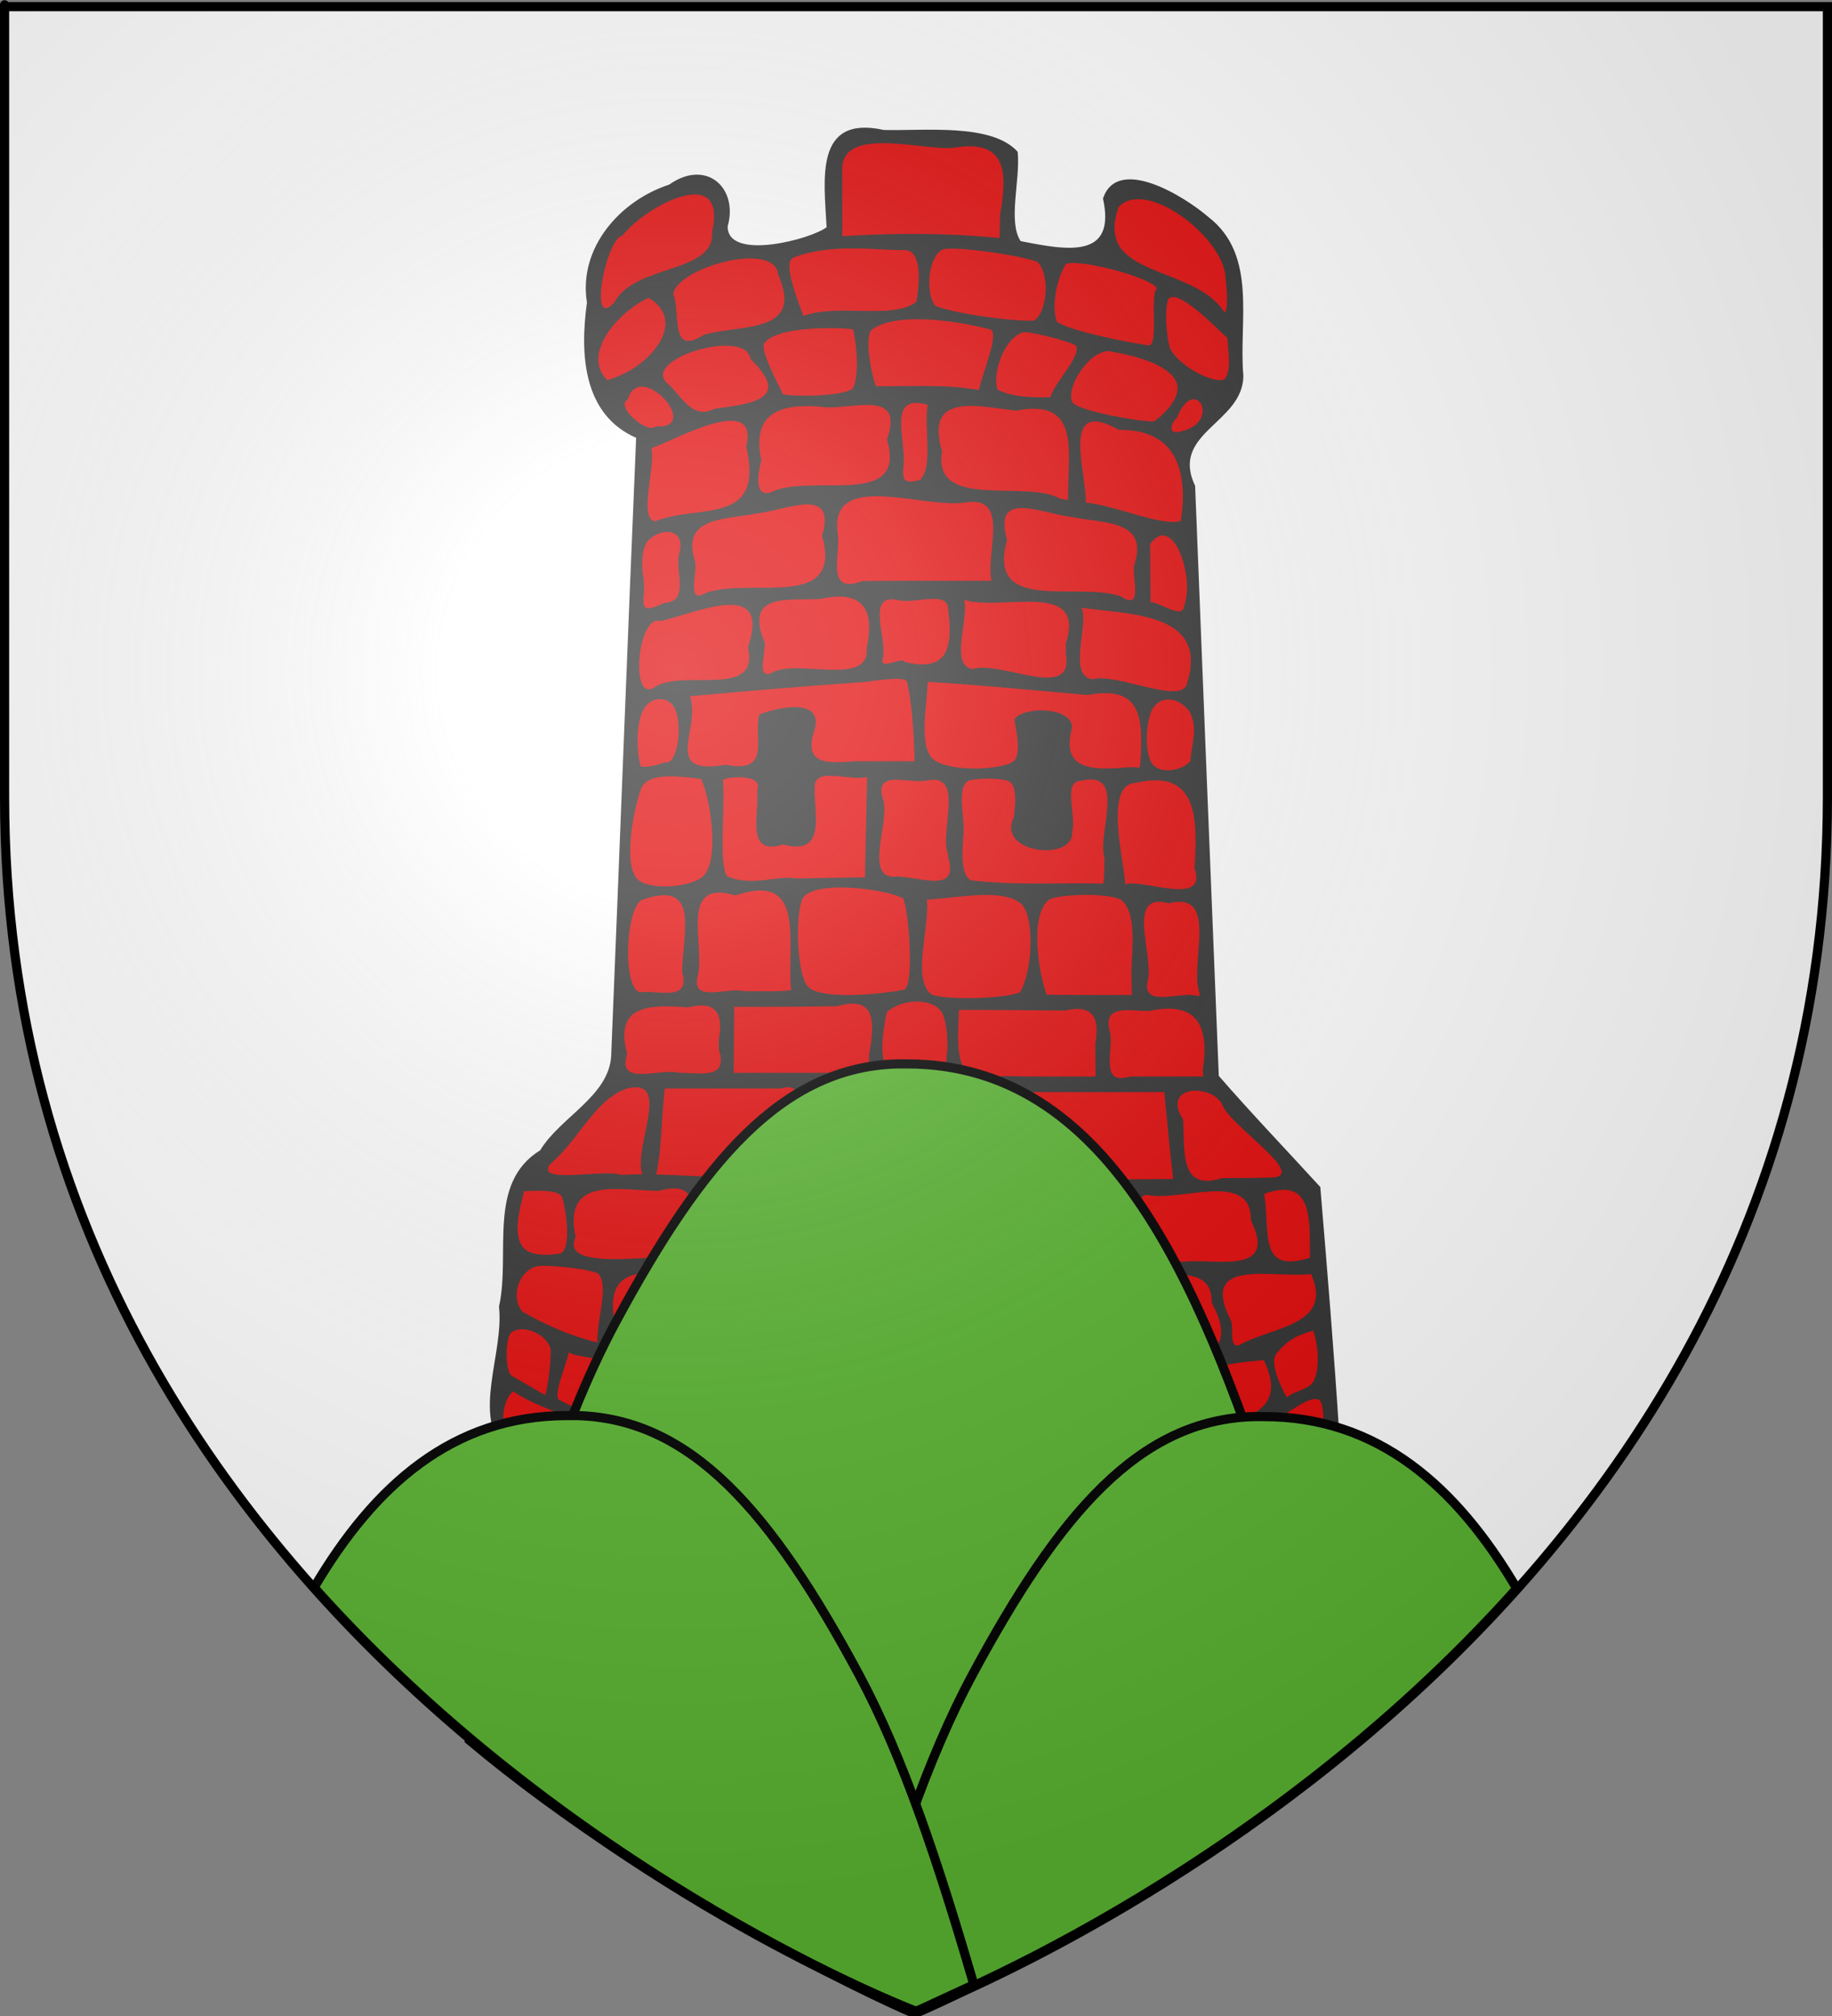 <?xml version="1.0" encoding="UTF-8" standalone="no"?>
<svg
   xmlns:dc="http://purl.org/dc/elements/1.1/"
   xmlns:cc="http://web.resource.org/cc/"
   xmlns:rdf="http://www.w3.org/1999/02/22-rdf-syntax-ns#"
   xmlns:svg="http://www.w3.org/2000/svg"
   xmlns="http://www.w3.org/2000/svg"
   xmlns:xlink="http://www.w3.org/1999/xlink"
   xmlns:sodipodi="http://inkscape.sourceforge.net/DTD/sodipodi-0.dtd"
   xmlns:inkscape="http://www.inkscape.org/namespaces/inkscape"
   height="660"
   width="600"
   version="1.0"
   id="svg2"
   sodipodi:version="0.32"
   inkscape:version="0.43"
   sodipodi:docname="Blason_Urbeis_67.svg"
   sodipodi:docbase="/Users/fabriceantoine/Desktop/Alsace/blason-fait"
   inkscape:export-filename="/Users/fabriceantoine/Desktop/Alsace/blason-fait/Blason_Urbeis_67.png"
   inkscape:export-xdpi="72"
   inkscape:export-ydpi="72">
  <rect width="100%" height="100%" fill="#808080" stroke="none"/>
  <sodipodi:namedview
     inkscape:window-height="954"
     inkscape:window-width="1235"
     inkscape:pageshadow="2"
     inkscape:pageopacity="0.0"
     guidetolerance="10.0"
     gridtolerance="10.0"
     objecttolerance="10.0"
     borderopacity="1.0"
     bordercolor="#666666"
     pagecolor="#ffffff"
     id="base"
     showgrid="false"
     height="660px"
     inkscape:zoom="1.2227273"
     inkscape:cx="300"
     inkscape:cy="330"
     inkscape:window-x="-4"
     inkscape:window-y="22"
     inkscape:current-layer="layer4" />
  <desc
     id="desc4">Flag of Canton of Valais (Wallis)</desc>
  <defs
     id="defs6">
    <linearGradient
       id="linearGradient2893">
      <stop
         style="stop-color:white;stop-opacity:0.314;"
         offset="0"
         id="stop2895" />
      <stop
         id="stop2897"
         offset="0.19"
         style="stop-color:white;stop-opacity:0.251;" />
      <stop
         style="stop-color:#6b6b6b;stop-opacity:0.125;"
         offset="0.6"
         id="stop2901" />
      <stop
         style="stop-color:black;stop-opacity:0.125;"
         offset="1"
         id="stop2899" />
    </linearGradient>
    <linearGradient
       id="linearGradient2885">
      <stop
         id="stop2887"
         offset="0"
         style="stop-color:white;stop-opacity:1;" />
      <stop
         style="stop-color:white;stop-opacity:1;"
         offset="0.229"
         id="stop2891" />
      <stop
         id="stop2889"
         offset="1"
         style="stop-color:black;stop-opacity:1;" />
    </linearGradient>
    <linearGradient
       id="linearGradient2955">
      <stop
         id="stop2867"
         offset="0"
         style="stop-color:#fd0000;stop-opacity:1;" />
      <stop
         style="stop-color:#e77275;stop-opacity:0.659;"
         offset="0.5"
         id="stop2873" />
      <stop
         style="stop-color:black;stop-opacity:0.323;"
         offset="1"
         id="stop2959" />
    </linearGradient>
    <radialGradient
       inkscape:collect="always"
       xlink:href="#linearGradient2955"
       id="radialGradient2961"
       cx="225.524"
       cy="218.901"
       fx="225.524"
       fy="218.901"
       r="300"
       gradientTransform="matrix(-4.167939e-4,2.183,-1.884,-3.599562e-4,615.597,-289.121)"
       gradientUnits="userSpaceOnUse" />
    <polygon
       id="star"
       transform="scale(53,53)"
       points="0,-1 0.588,0.809 -0.951,-0.309 0.951,-0.309 -0.588,0.809 0,-1 " />
    <clipPath
       id="clip">
      <path
         d="M 0,-200 L 0,600 L 300,600 L 300,-200 L 0,-200 z "
         id="path10" />
    </clipPath>
    <radialGradient
       inkscape:collect="always"
       xlink:href="#linearGradient2955"
       id="radialGradient1911"
       gradientUnits="userSpaceOnUse"
       gradientTransform="matrix(-4.167939e-4,2.183,-1.884,-3.599562e-4,615.597,-289.121)"
       cx="225.524"
       cy="218.901"
       fx="225.524"
       fy="218.901"
       r="300" />
    <radialGradient
       inkscape:collect="always"
       xlink:href="#linearGradient2955"
       id="radialGradient2865"
       gradientUnits="userSpaceOnUse"
       gradientTransform="matrix(0,1.749,-1.593,-1.049767e-7,551.788,-191.29)"
       cx="225.524"
       cy="218.901"
       fx="225.524"
       fy="218.901"
       r="300" />
    <radialGradient
       inkscape:collect="always"
       xlink:href="#linearGradient2955"
       id="radialGradient2871"
       gradientUnits="userSpaceOnUse"
       gradientTransform="matrix(0,1.386,-1.323,-5.741131e-8,-158.082,-109.541)"
       cx="225.524"
       cy="218.901"
       fx="225.524"
       fy="218.901"
       r="300" />
    <radialGradient
       inkscape:collect="always"
       xlink:href="#linearGradient2893"
       id="radialGradient3163"
       gradientUnits="userSpaceOnUse"
       gradientTransform="matrix(1.353,0,0,1.349,-77.629,-85.747)"
       cx="221.445"
       cy="226.331"
       fx="221.445"
       fy="226.331"
       r="300" />
    <radialGradient
       r="300"
       fy="226.331"
       fx="221.445"
       cy="226.331"
       cx="221.445"
       gradientTransform="matrix(1.353,0,0,1.349,-77.629,-85.747)"
       gradientUnits="userSpaceOnUse"
       id="radialGradient2375"
       xlink:href="#linearGradient2893"
       inkscape:collect="always" />
    <radialGradient
       r="300"
       fy="218.901"
       fx="225.524"
       cy="218.901"
       cx="225.524"
       gradientTransform="matrix(0,1.386,-1.323,-5.741131e-8,-158.082,-109.541)"
       gradientUnits="userSpaceOnUse"
       id="radialGradient2373"
       xlink:href="#linearGradient2955"
       inkscape:collect="always" />
    <radialGradient
       r="300"
       fy="218.901"
       fx="225.524"
       cy="218.901"
       cx="225.524"
       gradientTransform="matrix(0,1.749,-1.593,-1.049767e-7,551.788,-191.29)"
       gradientUnits="userSpaceOnUse"
       id="radialGradient2371"
       xlink:href="#linearGradient2955"
       inkscape:collect="always" />
    <radialGradient
       r="300"
       fy="218.901"
       fx="225.524"
       cy="218.901"
       cx="225.524"
       gradientTransform="matrix(-4.167939e-4,2.183,-1.884,-3.599562e-4,615.597,-289.121)"
       gradientUnits="userSpaceOnUse"
       id="radialGradient2369"
       xlink:href="#linearGradient2955"
       inkscape:collect="always" />
    <clipPath
       id="clipPath2365">
      <path
         id="path2367"
         d="M 0,-200 L 0,600 L 300,600 L 300,-200 L 0,-200 z " />
    </clipPath>
    <polygon
       points="0,-1 0.588,0.809 -0.951,-0.309 0.951,-0.309 -0.588,0.809 0,-1 "
       transform="scale(53,53)"
       id="polygon2363" />
    <radialGradient
       gradientUnits="userSpaceOnUse"
       gradientTransform="matrix(-4.167939e-4,2.183,-1.884,-3.599562e-4,615.597,-289.121)"
       r="300"
       fy="218.901"
       fx="225.524"
       cy="218.901"
       cx="225.524"
       id="radialGradient2361"
       xlink:href="#linearGradient2955"
       inkscape:collect="always" />
    <linearGradient
       id="linearGradient2353">
      <stop
         style="stop-color:#fd0000;stop-opacity:1;"
         offset="0"
         id="stop2355" />
      <stop
         id="stop2357"
         offset="0.5"
         style="stop-color:#e77275;stop-opacity:0.659;" />
      <stop
         id="stop2359"
         offset="1"
         style="stop-color:black;stop-opacity:0.323;" />
    </linearGradient>
    <linearGradient
       id="linearGradient2345">
      <stop
         style="stop-color:white;stop-opacity:1;"
         offset="0"
         id="stop2347" />
      <stop
         id="stop2349"
         offset="0.229"
         style="stop-color:white;stop-opacity:1;" />
      <stop
         style="stop-color:black;stop-opacity:1;"
         offset="1"
         id="stop2351" />
    </linearGradient>
    <linearGradient
       id="linearGradient2335">
      <stop
         id="stop2337"
         offset="0"
         style="stop-color:white;stop-opacity:0.314;" />
      <stop
         style="stop-color:white;stop-opacity:0.251;"
         offset="0.19"
         id="stop2339" />
      <stop
         id="stop2341"
         offset="0.6"
         style="stop-color:#6b6b6b;stop-opacity:0.125;" />
      <stop
         id="stop2343"
         offset="1"
         style="stop-color:black;stop-opacity:0.125;" />
    </linearGradient>
    <radialGradient
       gradientTransform="matrix(0,1.386,-1.323,-5.741131e-8,-158.082,-109.541)"
       gradientUnits="userSpaceOnUse"
       xlink:href="#linearGradient2955"
       id="radialGradient2569"
       fy="218.901"
       fx="225.524"
       r="300"
       cy="218.901"
       cx="225.524" />
    <radialGradient
       gradientTransform="matrix(0,1.749,-1.593,-1.049767e-7,551.788,-191.29)"
       gradientUnits="userSpaceOnUse"
       xlink:href="#linearGradient2955"
       id="radialGradient2567"
       fy="218.901"
       fx="225.524"
       r="300"
       cy="218.901"
       cx="225.524" />
    <radialGradient
       gradientTransform="matrix(-4.167939e-4,2.183,-1.884,-3.599562e-4,615.597,-289.121)"
       gradientUnits="userSpaceOnUse"
       xlink:href="#linearGradient2955"
       id="radialGradient2565"
       fy="218.901"
       fx="225.524"
       r="300"
       cy="218.901"
       cx="225.524" />
    <clipPath
       id="clipPath2561">
      <path
         id="path2563"
         d="M 0,-200 L 0,600 L 300,600 L 300,-200 L 0,-200 z " />
    </clipPath>
    <polygon
       id="polygon2559"
       transform="scale(53,53)"
       points="0,-1 0.588,0.809 -0.951,-0.309 0.951,-0.309 -0.588,0.809 0,-1 " />
    <radialGradient
       gradientTransform="matrix(-4.167939e-4,2.183,-1.884,-3.599562e-4,615.597,-289.121)"
       gradientUnits="userSpaceOnUse"
       xlink:href="#linearGradient2955"
       id="radialGradient2557"
       fy="218.901"
       fx="225.524"
       r="300"
       cy="218.901"
       cx="225.524" />
    <linearGradient
       id="linearGradient2549">
      <stop
         id="stop2551"
         offset="0"
         style="stop-color:#fd0000;stop-opacity:1" />
      <stop
         id="stop2553"
         offset="0.5"
         style="stop-color:#e77275;stop-opacity:0.659" />
      <stop
         id="stop2555"
         offset="1"
         style="stop-color:black;stop-opacity:0.323" />
    </linearGradient>
    <linearGradient
       id="linearGradient2541">
      <stop
         id="stop2543"
         offset="0"
         style="stop-color:white;stop-opacity:1" />
      <stop
         id="stop2545"
         offset="0.229"
         style="stop-color:white;stop-opacity:1" />
      <stop
         id="stop2547"
         offset="1"
         style="stop-color:black;stop-opacity:1" />
    </linearGradient>
    <linearGradient
       id="linearGradient2531">
      <stop
         id="stop2533"
         offset="0"
         style="stop-color:white;stop-opacity:0.314" />
      <stop
         id="stop2535"
         offset="0.19"
         style="stop-color:white;stop-opacity:0.251" />
      <stop
         id="stop2537"
         offset="0.6"
         style="stop-color:#6b6b6b;stop-opacity:0.125" />
      <stop
         id="stop2539"
         offset="1"
         style="stop-color:black;stop-opacity:0.125" />
    </linearGradient>
  </defs>
  <g
     inkscape:groupmode="layer"
     id="layer3"
     inkscape:label="Fond écu"
     style="display:inline"
     sodipodi:insensitive="true">
    <path
       id="path2855"
       style="fill:#ffffff;fill-opacity:1;fill-rule:evenodd;stroke:none;stroke-width:1px;stroke-linecap:butt;stroke-linejoin:miter;stroke-opacity:1"
       d="M 300,658.5 C 300,658.5 598.5,546.18 598.5,260.728 C 598.5,-24.723 598.5,2.176 598.5,2.176 L 1.5,2.176 L 1.5,260.728 C 1.5,546.18 300,658.5 300,658.5 z "
       sodipodi:nodetypes="cccccc" />
  </g>
  <g
     inkscape:groupmode="layer"
     id="layer4"
     inkscape:label="Meubles">
    <g
       id="g11024"
       transform="matrix(0.6,0,0,0.6,-573.191,-819.391)"
       style="opacity:1">
      <path
         id="rect10331"
         style="fill:#e20909;fill-opacity:1;stroke:none;stroke-width:7;stroke-miterlimit:4;stroke-dasharray:none;stroke-opacity:1"
         d="M 1426.805,1437.336 C 1416.844,1436.574 1409.23,1445.061 1408.398,1454.43 C 1406.367,1466.403 1408.059,1478.585 1408.555,1490.617 C 1396.841,1498.16 1382.399,1500.955 1368.555,1501.461 C 1361.036,1501.805 1350.564,1498.718 1350.523,1489.649 C 1353.47,1480.257 1351.18,1467.025 1340.523,1463.649 C 1330.732,1460.392 1322.96,1468.319 1314.15,1471.013 C 1292.439,1480.589 1274.559,1503.012 1277.336,1527.774 C 1277.458,1539.208 1274.978,1550.938 1276.772,1562.519 C 1278.162,1579.859 1287.79,1597.091 1304.617,1603.305 C 1299.606,1717.132 1295.738,1831.024 1290.617,1944.836 C 1287.043,1964.156 1268.148,1974.147 1256.398,1988.086 C 1253.403,1992.655 1249.898,1996.312 1245.367,1999.367 C 1231.161,2012.521 1232.053,2033.771 1231.877,2051.648 C 1232.269,2061.477 1230.728,2071.218 1229.898,2080.867 C 1231.454,2103.717 1219.207,2126.978 1227.805,2149.211 C 1240.521,2172.474 1264.941,2186.399 1289.152,2195.083 C 1307.492,2201.272 1325.879,2208.046 1345.063,2211.142 C 1367.449,2215.997 1391.179,2223.718 1413.961,2216.555 C 1448.115,2217.374 1482.642,2213.982 1516.461,2219.805 C 1550.87,2220.521 1583.528,2208.011 1616.093,2198.758 C 1643.137,2189.63 1668.972,2173.254 1684.367,2148.617 C 1681.47,2103.755 1677.778,2058.949 1674.055,2014.149 C 1655.514,1993.976 1636.613,1974.121 1618.617,1953.461 C 1614.189,1846.059 1609.987,1738.649 1605.68,1631.242 C 1600.468,1621.757 1602.568,1609.571 1610.336,1602.117 C 1618.86,1592.484 1632.746,1584.187 1631.898,1569.492 C 1629.786,1545.475 1636.776,1519.137 1624.117,1497.149 C 1615.27,1484.033 1601.003,1475.525 1586.898,1468.992 C 1578.987,1465.707 1566.799,1462.425 1561.117,1470.742 C 1557.646,1475.111 1561.731,1480.888 1560.555,1486.055 C 1560.691,1495.601 1551.988,1502.717 1542.836,1502.68 C 1532.144,1503.477 1521.666,1500.895 1511.211,1499.024 C 1503.813,1487.159 1508.56,1472.23 1508.836,1459.149 C 1508.792,1454.534 1510.746,1448.296 1505.117,1446.211 C 1488.18,1436.317 1467.581,1438.815 1448.743,1438.556 C 1441.221,1439.384 1434.181,1437.499 1426.805,1437.336 z " />
      <path
         sodipodi:nodetypes="cccccccccccccccsscccccccccccccccccccccccccccsccccccccccccccccccscccccccccccccccccccccccccccccccccccccccccccccccccsccccccccccccccccccccccccccccccccscccccccccccsscccccsscccsccccccccccccccccccccccccccccsscccccccccccccccccccsscccccccccccccccccccccccccccccccsscccccccccccccccccccccccccccccccccccccccccccccccssscccccccccccccccccccccccccccccccccccccsccccccccccccccccccccccccccccccccccsccccscccsccccccccccscccscscccccccccscccccccccccccccccccccccccccccccccccccccccccccccccccccccccccccccccccccccccccc"
         id="path10736"
         style="fill:#313131;fill-opacity:1;stroke:none;stroke-opacity:1"
         d="M 1501.257,1482.67 C 1501.156,1486.961 1501.055,1491.253 1500.955,1495.545 C 1472.441,1492.695 1443.662,1492.752 1415.068,1494.532 C 1415.068,1482.874 1415.068,1471.216 1415.068,1459.557 C 1413.177,1433.455 1458.936,1448.014 1475.683,1446.317 C 1504.972,1441.236 1505.266,1459.779 1501.257,1482.67 z M 1290.568,1530.767 C 1276.041,1546.566 1286.282,1495.097 1295.222,1494.142 C 1306.926,1478.6 1352.805,1453.655 1343.983,1492.278 C 1345.78,1515.016 1301.757,1509.584 1290.568,1530.767 z M 1624.105,1515.301 C 1624.674,1520.476 1626.208,1534.252 1623.775,1536.213 C 1606.926,1509.483 1552.117,1518.003 1565.873,1478.644 C 1580.5,1462.941 1621.116,1493.671 1624.105,1515.301 z M 1393.868,1538.059 C 1387.378,1521.206 1383.524,1508.121 1388.444,1506.205 C 1409.157,1498.135 1433.686,1502.267 1449.108,1502.123 C 1457.666,1502.043 1457.928,1516.521 1455.528,1530.28 C 1443.285,1540.289 1412.091,1531.093 1393.868,1538.059 z M 1521.768,1508.694 C 1528.502,1515.499 1527.094,1535.934 1519.733,1540.594 C 1508.549,1541.234 1477.116,1536.888 1465.977,1532.634 C 1460.129,1525.277 1461.956,1505.979 1469.7,1501.84 C 1475.512,1499.494 1514.987,1505.365 1521.768,1508.694 z M 1339.318,1548.393 C 1320.725,1560.407 1326.994,1536.339 1322.81,1526.139 C 1324.783,1511.761 1378.213,1496.631 1380.093,1515.455 C 1394.51,1548.187 1359.695,1542.371 1339.318,1548.393 z M 1586.823,1522.977 C 1582.806,1526.503 1587.858,1552.598 1582.614,1554.149 C 1572.735,1552.814 1539.762,1546.466 1532.268,1541.219 C 1528.935,1532.455 1532.423,1517.13 1537.139,1509.67 C 1544.556,1506.727 1583.503,1516.938 1586.823,1522.977 z M 1286.818,1573.045 C 1272.62,1559.55 1292.089,1536.03 1309.319,1528.177 C 1331.359,1540.935 1309.855,1566.86 1286.818,1573.045 z M 1625.307,1550.17 C 1625.551,1556.61 1627.947,1567.77 1623.606,1572.676 C 1617.894,1574.923 1600.865,1566.693 1594.543,1556.885 C 1592.085,1552.391 1590.514,1532.356 1593.444,1528.371 C 1599.037,1524.146 1616.447,1541.729 1625.307,1550.17 z M 1495.718,1545.385 C 1501.201,1546.842 1491.918,1568.307 1489.61,1578.465 C 1471.07,1575.135 1452.192,1576.636 1433.463,1576.36 C 1430.471,1568.577 1427,1548.46 1431.452,1545.329 C 1445.711,1535.299 1480.23,1541.27 1495.718,1545.385 z M 1420.728,1577.718 C 1415.614,1581.798 1390.577,1582.279 1382.766,1580.805 C 1379.648,1574.688 1371.161,1558.354 1372.132,1553.477 C 1377.993,1543.524 1412.562,1544.127 1421.016,1545.347 C 1424.103,1560.228 1423.424,1573.028 1420.728,1577.718 z M 1528.568,1582.369 C 1519.412,1582.629 1507.986,1582.424 1499.846,1578.286 C 1496.709,1569.793 1503.351,1550.092 1513.745,1546.943 C 1517.244,1546.324 1539.187,1551.749 1542.627,1554.27 C 1545.52,1560.047 1531.947,1572.952 1528.568,1582.369 z M 1345.318,1588.698 C 1333.356,1594.898 1327.571,1582.123 1320.245,1575.382 C 1303.299,1562.174 1362.557,1543.93 1364.984,1561.545 C 1388.054,1583.79 1365.159,1585.943 1345.318,1588.698 z M 1585.375,1595.573 C 1580.554,1596.19 1543.133,1590.113 1540.456,1584.872 C 1537.044,1575.012 1552.519,1554.217 1562.565,1557.648 C 1575.181,1559.682 1592.764,1564.659 1597.177,1573.523 C 1600.086,1579.367 1596.08,1587.429 1585.375,1595.573 z M 1313.351,1598.284 C 1308.608,1602.973 1290.759,1586.862 1297.902,1583.815 C 1304.495,1560.998 1339.306,1600.127 1313.351,1598.284 z M 1599.843,1601.08 C 1592.134,1603.251 1594.775,1596.144 1597.718,1593.608 C 1607.486,1569.193 1622.738,1596.025 1599.843,1601.08 z M 1457.583,1627.545 C 1448.573,1629.736 1447.785,1627.85 1448.474,1619.887 C 1450.207,1606.082 1438.949,1579.907 1461.685,1586.545 C 1459.549,1599.378 1464.891,1619.971 1457.583,1627.545 z M 1375.85,1634.37 C 1365.002,1637.562 1370.655,1617.443 1370.912,1616.973 C 1365.694,1592.225 1379.262,1585.653 1403.207,1587.549 C 1418.12,1590.331 1449.706,1576.44 1439.486,1605.491 C 1450.794,1643.943 1397.92,1623.296 1375.85,1634.37 z M 1538.388,1634.42 L 1538.388,1634.42 L 1538.252,1638.485 L 1534.068,1637.781 C 1515.149,1626.977 1463.999,1644.471 1469.557,1611.887 C 1459.793,1579.666 1488.923,1587.234 1509.723,1589.726 C 1544.185,1582.999 1538.573,1609.615 1538.388,1634.42 z M 1312.972,1650.078 C 1303.553,1648.915 1313.311,1620.113 1310.865,1610.205 C 1323.344,1606.118 1369.9,1579.211 1362.635,1609.261 C 1372.832,1653.064 1336.586,1640.476 1312.972,1650.078 z M 1599.89,1649.92 C 1589.162,1653.008 1564.035,1641.327 1548.003,1639.879 C 1548.38,1622.806 1533.617,1581.992 1566.068,1600.192 C 1597.818,1599.973 1603.845,1622.831 1599.89,1649.92 z M 1459.145,1682.545 C 1448.134,1682.548 1437.123,1682.577 1426.113,1682.688 C 1405.544,1690.516 1414.352,1668.295 1412.572,1656.685 C 1407.636,1621.187 1461.003,1644.143 1483.345,1639.657 C 1506.826,1636.82 1493.102,1667.52 1496.568,1682.545 C 1484.093,1682.545 1471.619,1682.545 1459.145,1682.545 z M 1339.818,1689.548 C 1329.68,1695.386 1336.594,1676.249 1334.568,1671.554 C 1327.162,1647.685 1350.692,1649.271 1368.413,1645.83 C 1385.463,1643.809 1411.991,1630.638 1404.068,1658.042 C 1415.848,1700.024 1363.513,1679.761 1339.818,1689.548 z M 1574.568,1673.545 C 1572.593,1678.869 1580.008,1699.661 1567.318,1691.137 C 1543.554,1682.57 1493.554,1701.094 1505.068,1660.183 C 1496.945,1632.489 1523.645,1645.825 1540.722,1647.83 C 1558.395,1651.31 1582.252,1649.44 1574.568,1673.545 z M 1318.068,1694.601 C 1301.816,1702.155 1307.933,1693.926 1306.728,1682.255 C 1305.324,1675.222 1305.357,1664.791 1309.122,1660.617 C 1315.274,1653.797 1330.232,1652.845 1325.987,1668.13 C 1323.804,1677.292 1331.815,1694.022 1318.068,1694.601 z M 1601.575,1696.42 C 1601.129,1703.813 1588.501,1694.282 1583.318,1694.211 C 1583.243,1683.642 1583.169,1673.073 1583.094,1662.503 C 1595.813,1644.904 1607.754,1681.427 1601.575,1696.42 z M 1449.068,1726.795 C 1448.234,1723.895 1435.257,1731.442 1437.119,1725.301 C 1439.983,1714.554 1427.483,1689.045 1445.453,1693.045 C 1453.847,1695.512 1473.093,1687.414 1472.874,1698.267 C 1475.556,1718.592 1472.953,1732.827 1449.068,1726.795 z M 1377.068,1732.557 C 1366.569,1737.58 1375.085,1718.232 1372.068,1714.709 C 1362.3,1688.956 1385.56,1693.415 1403.236,1692.466 C 1425.278,1687.47 1433.255,1697.147 1428.384,1719.268 C 1430.193,1740.653 1391.071,1724.99 1377.068,1732.557 z M 1537.068,1716.709 C 1537.068,1718.558 1537.068,1720.407 1537.068,1722.256 C 1542.089,1749.046 1501.381,1725.612 1486.158,1730.746 C 1473.548,1728.258 1484.148,1704.543 1481.68,1692.923 C 1501.265,1699.572 1548.764,1681.483 1537.068,1716.709 z M 1312.318,1740.799 C 1298.866,1749.211 1303.464,1699.971 1316.054,1704.557 C 1336.889,1699.467 1376.408,1681.277 1363.568,1718.91 C 1370.249,1747.513 1328.035,1730.085 1312.318,1740.799 z M 1603.382,1738.17 C 1601.213,1751.154 1564.778,1732.42 1551.526,1736.314 C 1537.691,1734.09 1550.098,1705.728 1545.568,1697.232 C 1571.697,1701.131 1615.049,1699.524 1603.382,1738.17 z M 1351.371,1782.946 C 1316.005,1789.045 1338.107,1763.483 1331.99,1745.545 C 1362.841,1742.737 1395.991,1739.914 1426.901,1737.8 C 1438.006,1736.324 1449.727,1734.709 1450.483,1737.848 C 1452.676,1746.955 1454.221,1763.776 1454.547,1781.045 C 1443.58,1781.045 1432.614,1781.045 1421.647,1781.045 C 1408.378,1781.914 1394.22,1783.621 1399.331,1765.648 C 1406.655,1745.642 1380.015,1751.492 1369.88,1755.469 C 1366.106,1768.077 1377.032,1787.951 1351.371,1782.946 z M 1577.736,1782.92 L 1577.736,1782.92 L 1577.342,1784.469 L 1572.248,1784.207 C 1551.983,1786.088 1533.931,1786.31 1540.568,1762.395 C 1539.872,1750.828 1513.072,1751.185 1509.068,1758.239 C 1510.489,1767.084 1513.094,1779.091 1507.474,1781.757 C 1497.541,1786.47 1470.443,1786.355 1464.015,1779.234 C 1457.131,1771.607 1461.009,1751.8 1461.773,1737.709 C 1490.845,1739.418 1519.845,1742.288 1548.852,1744.88 C 1579.075,1739.205 1579.356,1757.836 1577.736,1782.92 z M 1318.023,1781.612 C 1314.814,1783.162 1306.243,1784.892 1305.024,1783.63 C 1303.046,1777.895 1301.734,1759.491 1307.355,1751.549 C 1310.309,1747.376 1316.2,1745.314 1321.225,1749.084 C 1328.966,1754.892 1326.059,1784.133 1318.023,1781.612 z M 1604.878,1754.275 C 1609.366,1763.807 1605.661,1771.514 1605.03,1781.067 C 1600.027,1786.352 1589.883,1787.658 1585.305,1783.555 C 1579.568,1778.413 1580.715,1760.045 1584.167,1752.867 C 1589.422,1743.701 1600.082,1747.085 1604.878,1754.275 z M 1472.831,1831.92 L 1472.858,1833.259 C 1479.371,1854.534 1455.475,1843.002 1443.348,1844.045 C 1426.47,1844.034 1442.087,1812.071 1436.939,1800.676 C 1432.963,1785.319 1451.958,1793.545 1460.993,1791.545 C 1482.652,1786.896 1467.777,1819.623 1472.831,1831.92 z M 1389.98,1844.98 C 1379.045,1843.13 1365.884,1849.6 1352.31,1843.844 C 1347.351,1837.172 1351.301,1805.058 1349.953,1791.417 C 1349.496,1789.809 1372.878,1786.801 1368.568,1797.248 C 1370.111,1808.881 1361.63,1833.155 1382.795,1826.407 C 1407.197,1833.117 1399.287,1808.675 1400.044,1795.024 C 1399.755,1783.598 1419.974,1792.232 1428.619,1789.545 C 1428.228,1807.816 1427.842,1826.087 1427.458,1844.358 C 1414.966,1844.565 1402.473,1844.773 1389.98,1844.98 z M 1558.251,1834.17 C 1557.964,1838.684 1558.382,1843.309 1557.497,1847.768 C 1534.004,1847.206 1507.324,1848.888 1484.961,1845.889 C 1479.721,1841.87 1480.474,1831.83 1481.161,1821.856 C 1482.216,1812.24 1477.472,1796.951 1483.289,1791.999 C 1486.501,1789.983 1503.242,1789.86 1506.704,1792.336 C 1510.389,1795.797 1509.644,1803.592 1508.771,1811.511 C 1498.707,1831.392 1542.045,1836.102 1540.568,1819.344 C 1543.083,1811.199 1535.187,1791.876 1545.145,1791.72 C 1570.971,1785.463 1553.946,1819.878 1558.251,1834.17 z M 1337.634,1844.932 C 1328.495,1850.503 1308.886,1850.895 1303.399,1845.496 C 1295.14,1837.369 1301.223,1807.298 1305.085,1796.428 C 1308.337,1787.276 1323.252,1788.812 1337.917,1790.652 C 1342.531,1798.601 1349.471,1837.717 1337.634,1844.932 z M 1607.361,1839.42 C 1614.653,1860.755 1579.234,1844.974 1569.495,1848.145 C 1569.508,1838.02 1557.279,1793.321 1575.193,1792.824 C 1609.628,1784.682 1608.965,1813.122 1607.361,1839.42 z M 1387.164,1905.911 C 1378.682,1907.039 1370.077,1906.288 1361.55,1906.545 C 1352.888,1904.004 1332.138,1913.253 1336.179,1898.322 C 1340.408,1881.15 1325.406,1844.844 1356.77,1854.23 C 1395.932,1840.951 1384.578,1880.2 1387.164,1905.911 z M 1327.758,1892.67 L 1327.725,1894.259 L 1327.686,1896.086 C 1332.438,1912.471 1314.625,1905.806 1304.549,1907.045 C 1294.896,1904.185 1296.781,1860.323 1306.005,1856.543 C 1336.226,1846.02 1328.811,1871.823 1327.758,1892.67 z M 1448.113,1855.643 C 1451.336,1860.476 1454.669,1903.7 1448.784,1905.642 C 1434.968,1908.421 1402.742,1911.2 1396.346,1903.975 C 1389.619,1896.375 1389.389,1860.791 1394.023,1855.107 C 1401.412,1846.043 1437.04,1850.444 1448.113,1855.643 z M 1572.865,1896.67 C 1572.964,1900.628 1573.063,1904.586 1573.162,1908.545 C 1557.664,1908.508 1542.164,1908.642 1526.667,1908.419 C 1523.292,1900.186 1516.481,1866.727 1527.605,1856.758 C 1532.71,1853.272 1561.774,1852.695 1567.547,1856.864 C 1575.655,1863.931 1573.403,1881.286 1572.865,1896.67 z M 1610.079,1907.42 L 1610.068,1909.045 L 1608.663,1909.045 C 1599.975,1906.326 1579.549,1915.596 1581.532,1901.976 C 1586.089,1887.941 1568.672,1851.843 1593.369,1858.514 C 1621.24,1851.614 1604.32,1891.685 1610.079,1907.42 z M 1512.085,1907.064 C 1504.083,1910.521 1472.99,1911.556 1463.953,1908.381 C 1452.678,1900.42 1462.941,1872.288 1461.226,1856.545 C 1477.159,1855.753 1503.705,1849.745 1513.359,1859.382 C 1520.825,1869.443 1518.083,1897.332 1512.085,1907.064 z M 1429.766,1940.67 C 1429.664,1944.128 1429.561,1947.586 1429.458,1951.045 C 1404.911,1951.045 1380.364,1951.045 1355.818,1951.045 C 1355.909,1939.045 1356.001,1927.045 1356.092,1915.045 C 1374.864,1915.078 1393.636,1914.987 1412.405,1914.668 C 1433.24,1908.596 1432.974,1923.105 1429.766,1940.67 z M 1347.681,1933.082 C 1347.694,1934.807 1347.707,1936.532 1347.72,1938.257 C 1353.105,1955.023 1337.435,1950.895 1326.076,1951.045 C 1315.937,1948.216 1291.591,1958.839 1297.651,1940.752 C 1290.314,1913.33 1310.447,1913.904 1331.102,1915.307 C 1346.325,1911.348 1350.303,1918.85 1347.681,1933.082 z M 1470.3,1919.951 C 1473.353,1929.176 1472.9,1941.14 1470.62,1950.908 C 1469.764,1954.573 1446.167,1952.975 1441.623,1950.307 C 1434.886,1946.351 1436.632,1931.192 1439.392,1917.944 C 1448.597,1909.657 1467.053,1910.14 1470.3,1919.951 z M 1611.833,1949.42 L 1611.97,1951.223 L 1612.11,1953.045 C 1598.833,1953.045 1585.556,1953.045 1572.279,1953.045 C 1555.792,1958.126 1562.687,1940.003 1561.494,1929.906 C 1556.328,1913.386 1571.05,1917.141 1582.301,1917.356 C 1608.052,1911.611 1615.758,1924.533 1611.833,1949.42 z M 1553.181,1935.126 C 1553.226,1941.099 1553.272,1947.072 1553.318,1953.045 C 1536.375,1952.99 1519.429,1953.213 1502.49,1952.773 C 1474.555,1960.342 1478.205,1936.55 1478.751,1916.695 C 1498.034,1916.577 1517.319,1916.907 1536.602,1917.052 C 1551.797,1913.425 1555.821,1920.95 1553.181,1935.126 z M 1390.568,1983.795 C 1390.555,1990.682 1390.605,1997.57 1390.439,2004.455 C 1364.052,2012.207 1325.396,2004.831 1294.306,2006.716 C 1285.156,2003.295 1246.56,2012.254 1255.764,2000.651 C 1270.489,1988.744 1280.083,1965.33 1297.57,1959.57 C 1327.228,1952.327 1290.88,2007.696 1312.159,2011.384 C 1316.907,1996.545 1316.02,1975.034 1318.271,1959.545 C 1339.325,1959.545 1360.379,1959.545 1381.433,1959.545 C 1397.074,1955.032 1388.367,1974.868 1390.568,1983.795 z M 1650.667,2008.105 C 1641.251,2008.397 1631.829,2008.44 1622.409,2008.485 C 1598.912,2015.889 1602.122,1993.792 1601.089,1976.442 C 1588.951,1957.849 1616.692,1956.565 1622.592,1968.511 C 1625.993,1979.181 1668.14,2006.188 1650.667,2008.105 z M 1449.818,1984.92 C 1449.94,1992.795 1450.062,2000.67 1450.183,2008.545 C 1433.145,2008.346 1416.106,2008.186 1399.068,2008.03 C 1399.068,1993.086 1399.068,1978.142 1399.068,1963.199 C 1412.149,1957.336 1462.643,1952.58 1449.818,1984.92 z M 1561.247,2009.235 C 1547.024,2009.476 1532.782,2009.311 1518.568,2009.934 C 1518.568,1993.804 1518.568,1977.675 1518.568,1961.545 C 1542.665,1961.545 1566.762,1961.545 1590.859,1961.545 C 1592.473,1977.336 1593.776,1993.165 1595.676,2008.923 C 1584.2,2009.027 1572.723,2009.131 1561.247,2009.235 z M 1510.068,1985.795 C 1510.068,1987.788 1510.068,1989.782 1510.068,1991.775 C 1516.289,2013.435 1499.319,2012.287 1481.973,2009.038 C 1450.073,2018.594 1459.794,1986.636 1458.052,1966.366 C 1460.514,1953.26 1488.279,1965.175 1500.933,1961.545 C 1516.574,1957.032 1507.867,1976.868 1510.068,1985.795 z M 1241.37,2015.628 C 1254.067,2014.925 1261.336,2015.582 1262.37,2019.496 C 1265.031,2029.568 1267.01,2048.849 1260.507,2049.751 C 1249.837,2051.231 1243.548,2049.646 1240.654,2045.987 C 1235.369,2039.304 1238.705,2026.354 1241.37,2015.628 z M 1670.369,2051.904 C 1641.87,2061.063 1648.734,2037.647 1645.387,2017.058 C 1672.523,2007.334 1670.129,2031.967 1670.369,2051.904 z M 1330.571,2052.17 C 1320.076,2048.391 1260.028,2061.059 1269.512,2040.67 C 1262.296,2006.892 1293.356,2015.279 1315.063,2015.431 C 1342.063,2007.777 1331.171,2034.548 1330.571,2052.17 z M 1360.126,2053.242 C 1329.099,2069.201 1332.104,2000.787 1362.094,2016.039 C 1378.209,2021.956 1413.742,2003.482 1412.463,2030.045 C 1394.618,2038.861 1383.514,2058.317 1360.126,2053.242 z M 1601.375,2054.072 L 1601.375,2054.072 L 1597.053,2054.189 L 1592.995,2054.309 C 1572.885,2066.81 1569.653,2017.865 1581.371,2017.621 C 1600.438,2021.587 1638.464,2003.944 1638.147,2031.515 C 1652.836,2061.636 1619.488,2052.297 1601.375,2054.072 z M 1565.478,2055.231 C 1560.03,2055.102 1554.353,2056.834 1549.001,2055.264 C 1525.72,2060.074 1514.431,2041.055 1496.672,2032.045 C 1495.706,2005.686 1530.728,2023.835 1547.042,2018.039 C 1572.237,2004.48 1574.745,2048.408 1565.478,2055.231 z M 1476.334,2066.42 C 1468.349,2070.118 1456.022,2064.123 1446.429,2066.078 C 1426.966,2072.198 1429.285,2047.688 1423.531,2035.505 C 1406.774,2006.701 1453.902,2024.079 1469.465,2018.933 C 1507.707,2007.973 1479.077,2047.398 1476.334,2066.42 z M 1414.608,2079.747 C 1411.079,2073.081 1379.001,2058.366 1399.008,2049.59 C 1415.01,2018.323 1436.418,2073.281 1414.608,2079.747 z M 1502.008,2075.92 C 1473.865,2096.722 1488.977,2051.014 1494.527,2039.449 C 1513.894,2049.378 1525.638,2063.043 1502.008,2075.92 z M 1281.395,2098.131 C 1267.395,2094.865 1252.731,2088.42 1240.527,2081.374 C 1234.028,2073.868 1238.008,2059.823 1247.67,2056.755 C 1252.278,2055.292 1277.894,2058.004 1281.951,2060.665 C 1287.927,2067.534 1281.037,2084.843 1281.395,2098.131 z M 1632.133,2099.352 C 1625.607,2102.55 1629.167,2088.368 1626.964,2085.715 C 1609.627,2051.249 1650.224,2063.355 1670.998,2060.808 C 1683.292,2088.789 1650.283,2089.472 1632.133,2099.352 z M 1350.573,2097.17 C 1350.398,2101.852 1350.932,2107.366 1350.269,2111.539 C 1332.417,2105.701 1276.621,2114.929 1290.693,2086.504 C 1284.726,2052.992 1312.293,2060.248 1335.951,2061.633 C 1367.372,2053.921 1347.106,2079.946 1350.573,2097.17 z M 1574.568,2112.262 C 1569.233,2112.719 1563.898,2113.174 1558.568,2113.689 C 1558.735,2097.09 1559.614,2080.488 1553.206,2064.74 C 1572.917,2069.633 1617.387,2047.595 1616.713,2076.559 C 1635.909,2110.622 1597.062,2109.656 1574.568,2112.262 z M 1394.325,2114.17 C 1392.544,2119.332 1380.641,2112.965 1376.568,2115.015 C 1350.261,2121.829 1358.969,2088.431 1362.655,2072.936 C 1361.275,2057.054 1381.929,2055.299 1388.34,2067.499 C 1414.14,2081.449 1401.994,2093.815 1394.325,2114.17 z M 1546.889,2116.388 C 1543.2,2118.888 1521.791,2119.327 1516.802,2117.483 C 1511.452,2113.569 1514.543,2101.971 1505.224,2093.328 C 1498.91,2082.109 1522.009,2071.394 1528.831,2061.856 C 1548.063,2055.833 1546.985,2078.372 1550.068,2090.894 C 1550.268,2100.508 1551.975,2111.686 1546.889,2116.388 z M 1255.749,2101.122 C 1256.594,2104.343 1254.476,2123.878 1252.814,2126.859 L 1234.616,2116.301 C 1231.077,2114.247 1231.061,2096.176 1234.155,2093.06 C 1239.512,2087.952 1252.773,2092.643 1255.749,2101.122 z M 1672.684,2118.614 C 1670.466,2123.843 1661.897,2124.479 1657.765,2128.077 C 1655.412,2124.22 1647.749,2109.404 1652.164,2104.077 C 1657.709,2097.388 1662.599,2094.302 1672.144,2091.749 C 1674.779,2099.479 1675.871,2111.101 1672.684,2118.614 z M 1306.583,2118.89 C 1311.654,2124.368 1303.435,2136.404 1303.781,2145.155 C 1292.397,2145.407 1279.623,2138.992 1260.758,2129.604 C 1256.943,2127.706 1263.566,2112.659 1265.908,2103.485 C 1270.153,2107.197 1294.239,2105.553 1306.583,2118.89 z M 1609.3,2147.568 C 1604.492,2150.329 1599.164,2122.816 1601.781,2120.509 C 1614.264,2109.508 1636.702,2108.707 1645.211,2107.8 C 1659.388,2137.528 1632.488,2139.648 1609.3,2147.568 z M 1364.255,2154.42 C 1363.886,2155.422 1364.809,2157.888 1362.81,2157.045 C 1348.109,2156.316 1314.593,2158.221 1312.981,2144.885 C 1311.935,2132.681 1313.224,2123.404 1318.74,2119.165 C 1326.28,2114.994 1351.991,2118.768 1360.526,2122.55 C 1368.565,2127.948 1368.642,2139.494 1364.255,2154.42 z M 1596.291,2151.324 C 1586.674,2159.164 1556.588,2161.338 1544.991,2157.472 C 1542.855,2154.419 1536.699,2129.354 1541.678,2127.583 C 1557.174,2122.074 1586.693,2120.738 1593.916,2121.338 C 1597.821,2133.74 1600.262,2145.723 1596.291,2151.324 z M 1375.02,2125.024 C 1378.18,2121.921 1389.914,2124.565 1394.502,2128.459 C 1400.031,2133.15 1396.232,2150.782 1394.744,2156.873 C 1391.276,2160.544 1382.189,2158.998 1375.119,2158.006 C 1369.945,2157.279 1373.38,2132.402 1375.02,2125.024 z M 1533.496,2160.23 L 1533.496,2160.23 L 1522.613,2160.775 C 1507.776,2163.999 1516.63,2132.74 1517.371,2126.493 C 1540.374,2114.392 1536.729,2153.37 1533.496,2160.23 z M 1277.262,2176.295 C 1273.636,2188.102 1230.435,2155.795 1230.269,2141.852 C 1229.328,2136.326 1231.398,2127.759 1235.503,2124.797 C 1251.056,2135.808 1274.487,2138.398 1280.132,2150.813 C 1282.777,2156.629 1280.995,2164.628 1277.262,2176.295 z M 1636.318,2182.841 C 1627.491,2188.905 1632.14,2156.126 1628.608,2151.972 C 1642.795,2151.883 1672.608,2120.479 1676.62,2131.201 C 1683.543,2156.245 1653.317,2171.048 1636.318,2182.841 z M 1334.593,2168.365 C 1336.507,2173.046 1336.662,2197.692 1332.559,2200.777 C 1326.803,2201.117 1289.896,2191.739 1286.435,2184.341 C 1280.062,2170.323 1288.516,2143.472 1303.634,2156.326 C 1316.045,2159.384 1330.106,2160.006 1334.593,2168.365 z M 1580.495,2202.737 C 1568.225,2205.899 1577.007,2178.943 1574.568,2169.744 C 1580.679,2163.278 1616.725,2150.871 1620.663,2159.597 C 1637.678,2193.066 1604.349,2194.523 1580.495,2202.737 z M 1482.243,2197.17 C 1484.467,2211.185 1478.156,2207.867 1467.568,2208.045 C 1467.605,2170.909 1467.279,2133.775 1467.04,2096.641 C 1463.368,2080.04 1469.839,2068.416 1484.963,2085.669 C 1485.101,2122.836 1483.123,2160.006 1482.243,2197.17 z M 1460.9,2159.962 C 1460.982,2171.727 1461.063,2183.492 1461.144,2195.257 C 1466.209,2210.617 1453.799,2208.62 1442.818,2208.043 C 1442.713,2169.691 1442.609,2131.339 1442.504,2092.987 C 1438.635,2077.643 1446.392,2073.893 1460.568,2076.545 C 1460.53,2104.351 1460.718,2132.157 1460.9,2159.962 z M 1436.378,2142.795 C 1436.521,2163.936 1436.663,2185.077 1436.805,2206.219 C 1415.19,2218.658 1423.626,2183.256 1422.333,2168.961 C 1426.976,2140.4 1411.51,2102.473 1428.991,2080.072 C 1445.462,2080.956 1431.411,2126.073 1436.378,2142.795 z M 1415.771,2168.17 C 1415.865,2179.635 1415.958,2191.099 1416.051,2202.564 C 1405.311,2222.771 1397.005,2188.834 1402.749,2175.477 C 1404.971,2147.738 1393.924,2114.474 1414.818,2091.795 C 1415.299,2117.251 1415.561,2142.71 1415.771,2168.17 z M 1506.072,2205.67 C 1506.6,2211.249 1504.332,2210.73 1498.834,2209.136 C 1479.62,2211.587 1492.379,2173.821 1488.195,2150.598 C 1492.266,2136.22 1482.439,2067.765 1503.584,2106.818 C 1510.775,2139.148 1504.655,2172.795 1506.072,2205.67 z M 1393.068,2209.717 L 1393.068,2209.718 L 1389.568,2211.63 C 1372.321,2211.114 1349.768,2212.248 1342.433,2200.175 C 1339.782,2193.552 1340.621,2172.476 1345.374,2166.671 C 1353.091,2160.784 1375.521,2170.276 1385.261,2167.292 C 1401.142,2167.636 1392.841,2197.133 1393.068,2209.717 z M 1566.068,2170.352 C 1567.491,2195.244 1568.035,2212.729 1537.318,2211.843 L 1532.224,2212.645 C 1508.579,2221.104 1515.294,2195.351 1514.951,2181.767 C 1511.273,2161.504 1555.705,2166.209 1566.068,2170.352 z M 1515.09,2221.758 C 1543.257,2222.988 1572.857,2213.79 1599.833,2205.656 C 1634.095,2197.194 1667.357,2179.865 1686.409,2149.142 C 1683.538,2103.84 1679.799,2058.561 1676.001,2013.32 C 1658.116,1993.769 1638.504,1973.27 1620.593,1952.69 C 1616.188,1845.394 1611.972,1738.089 1607.68,1630.788 C 1593.856,1601.606 1633.698,1596.767 1634.025,1570.757 C 1631.302,1541.472 1642.021,1504.987 1614.982,1484.119 C 1602.111,1472.913 1565.359,1450.139 1557.385,1473.978 C 1564.736,1507.272 1537.741,1502.231 1512.436,1497.204 C 1505.334,1486.658 1512.393,1463.545 1510.802,1448.446 C 1496.618,1432.795 1460.449,1437.132 1437.786,1436.567 C 1399.561,1428.163 1405.23,1463.817 1406.505,1489.61 C 1398.702,1495.976 1352.438,1508.396 1352.515,1489.217 C 1358.483,1467.82 1340.588,1452.212 1320.568,1466.403 C 1293.613,1475.187 1270.89,1501.066 1275.702,1530.73 C 1271.82,1558.775 1273.461,1591.783 1302.557,1604.545 C 1297.774,1716.873 1293.563,1829.228 1288.939,1941.564 C 1287.905,1963.684 1261.039,1975.223 1250.18,1993.29 C 1220.94,2011.323 1234.181,2049.717 1227.702,2078.526 C 1230.514,2104.613 1212.609,2137.256 1231.446,2158.569 C 1255.202,2190.444 1295.087,2199.153 1330.818,2210.575 C 1358.05,2214.34 1386.819,2227.242 1413.915,2218.545 C 1447.644,2219.497 1481.939,2215.842 1515.09,2221.758 z " />
    </g>
    <path
       style="fill:#5ab532;fill-opacity:1;fill-rule:evenodd;stroke:#000000;stroke-width:3;stroke-linecap:square;stroke-linejoin:miter;stroke-miterlimit:4;stroke-dasharray:none;stroke-dashoffset:0;stroke-opacity:1;display:inline"
       d="M 293.841,348.305 C 256.235,349.328 230.059,380.103 201.685,432.773 C 182.746,467.93 169.282,515.254 153.841,569.805 C 217.367,623.144 298.616,659.18 299.562,659.18 C 300.508,659.18 378.96,624.376 440.998,573.367 L 417.092,493.523 C 392.536,419.271 363.082,348.305 297.06,348.305 C 296.138,348.305 295.218,348.286 294.31,348.305 C 294.162,348.308 293.989,348.301 293.841,348.305 z "
       id="path8531"
       sodipodi:nodetypes="cscsccssc" />
    <path
       style="fill:#5ab532;fill-opacity:1;fill-rule:evenodd;stroke:#000000;stroke-width:3;stroke-linecap:square;stroke-linejoin:miter;stroke-miterlimit:4;stroke-dasharray:none;stroke-dashoffset:0;stroke-opacity:1;display:inline"
       d="M 410.652,463.764 C 373.046,464.787 346.87,495.563 318.496,548.233 C 303.756,575.594 292.31,610.307 280.683,650.076 C 292.711,655.652 299.84,658.326 299.84,658.326 C 299.84,658.326 410.228,616.795 496.746,520.045 C 496.741,520.037 496.751,520.022 496.746,520.014 C 477.042,486.648 451.356,463.764 413.871,463.764 C 412.948,463.764 412.029,463.745 411.121,463.764 C 410.973,463.767 410.8,463.76 410.652,463.764 z "
       id="path18897" />
    <path
       style="fill:#5ab532;fill-opacity:1;fill-rule:evenodd;stroke:#000000;stroke-width:3;stroke-linecap:square;stroke-linejoin:miter;stroke-miterlimit:4;stroke-dasharray:none;stroke-dashoffset:0;stroke-opacity:1;display:inline"
       d="M 188.984,463.436 C 226.59,464.459 252.766,495.234 281.14,547.904 C 295.88,575.266 307.326,609.979 318.952,649.748 C 306.924,655.324 300.041,658.488 300.041,658.488 C 300.041,658.488 189.408,616.467 102.89,519.717 C 102.895,519.709 102.885,519.694 102.89,519.686 C 122.594,486.32 148.28,463.436 185.765,463.436 C 186.687,463.436 187.607,463.417 188.515,463.436 C 188.663,463.439 188.836,463.432 188.984,463.436 z "
       id="path18900"
       sodipodi:nodetypes="cscccsssc" />
  </g>
  <g
     inkscape:groupmode="layer"
     id="layer2"
     inkscape:label="Reflet final"
     sodipodi:insensitive="true">
    <path
       sodipodi:nodetypes="cccccc"
       d="M 300,658.5 C 300,658.5 598.5,546.18 598.5,260.728 C 598.5,-24.723 598.5,2.176 598.5,2.176 L 1.5,2.176 L 1.5,260.728 C 1.5,546.18 300,658.5 300,658.5 z "
       style="opacity:1;fill:url(#radialGradient3163);fill-opacity:1;fill-rule:evenodd;stroke:none;stroke-width:1px;stroke-linecap:butt;stroke-linejoin:miter;stroke-opacity:1"
       id="path2875"
       inkscape:export-xdpi="144"
       inkscape:export-ydpi="144" />
  </g>
  <g
     inkscape:groupmode="layer"
     id="layer1"
     inkscape:label="Contour final">
    <path
       sodipodi:nodetypes="cccccc"
       d="M 300,658.5 C 300,658.5 1.5,546.18 1.5,260.728 C 1.5,-24.723 1.5,2.176 1.5,2.176 L 598.5,2.176 L 598.5,260.728 C 598.5,546.18 300,658.5 300,658.5 z "
       style="opacity:1;fill:none;fill-opacity:1;fill-rule:evenodd;stroke:#000000;stroke-width:3;stroke-linecap:butt;stroke-linejoin:miter;stroke-miterlimit:4;stroke-dasharray:none;stroke-opacity:1"
       id="path1411"
       inkscape:export-xdpi="144"
       inkscape:export-ydpi="144" />
  </g>
</svg>

